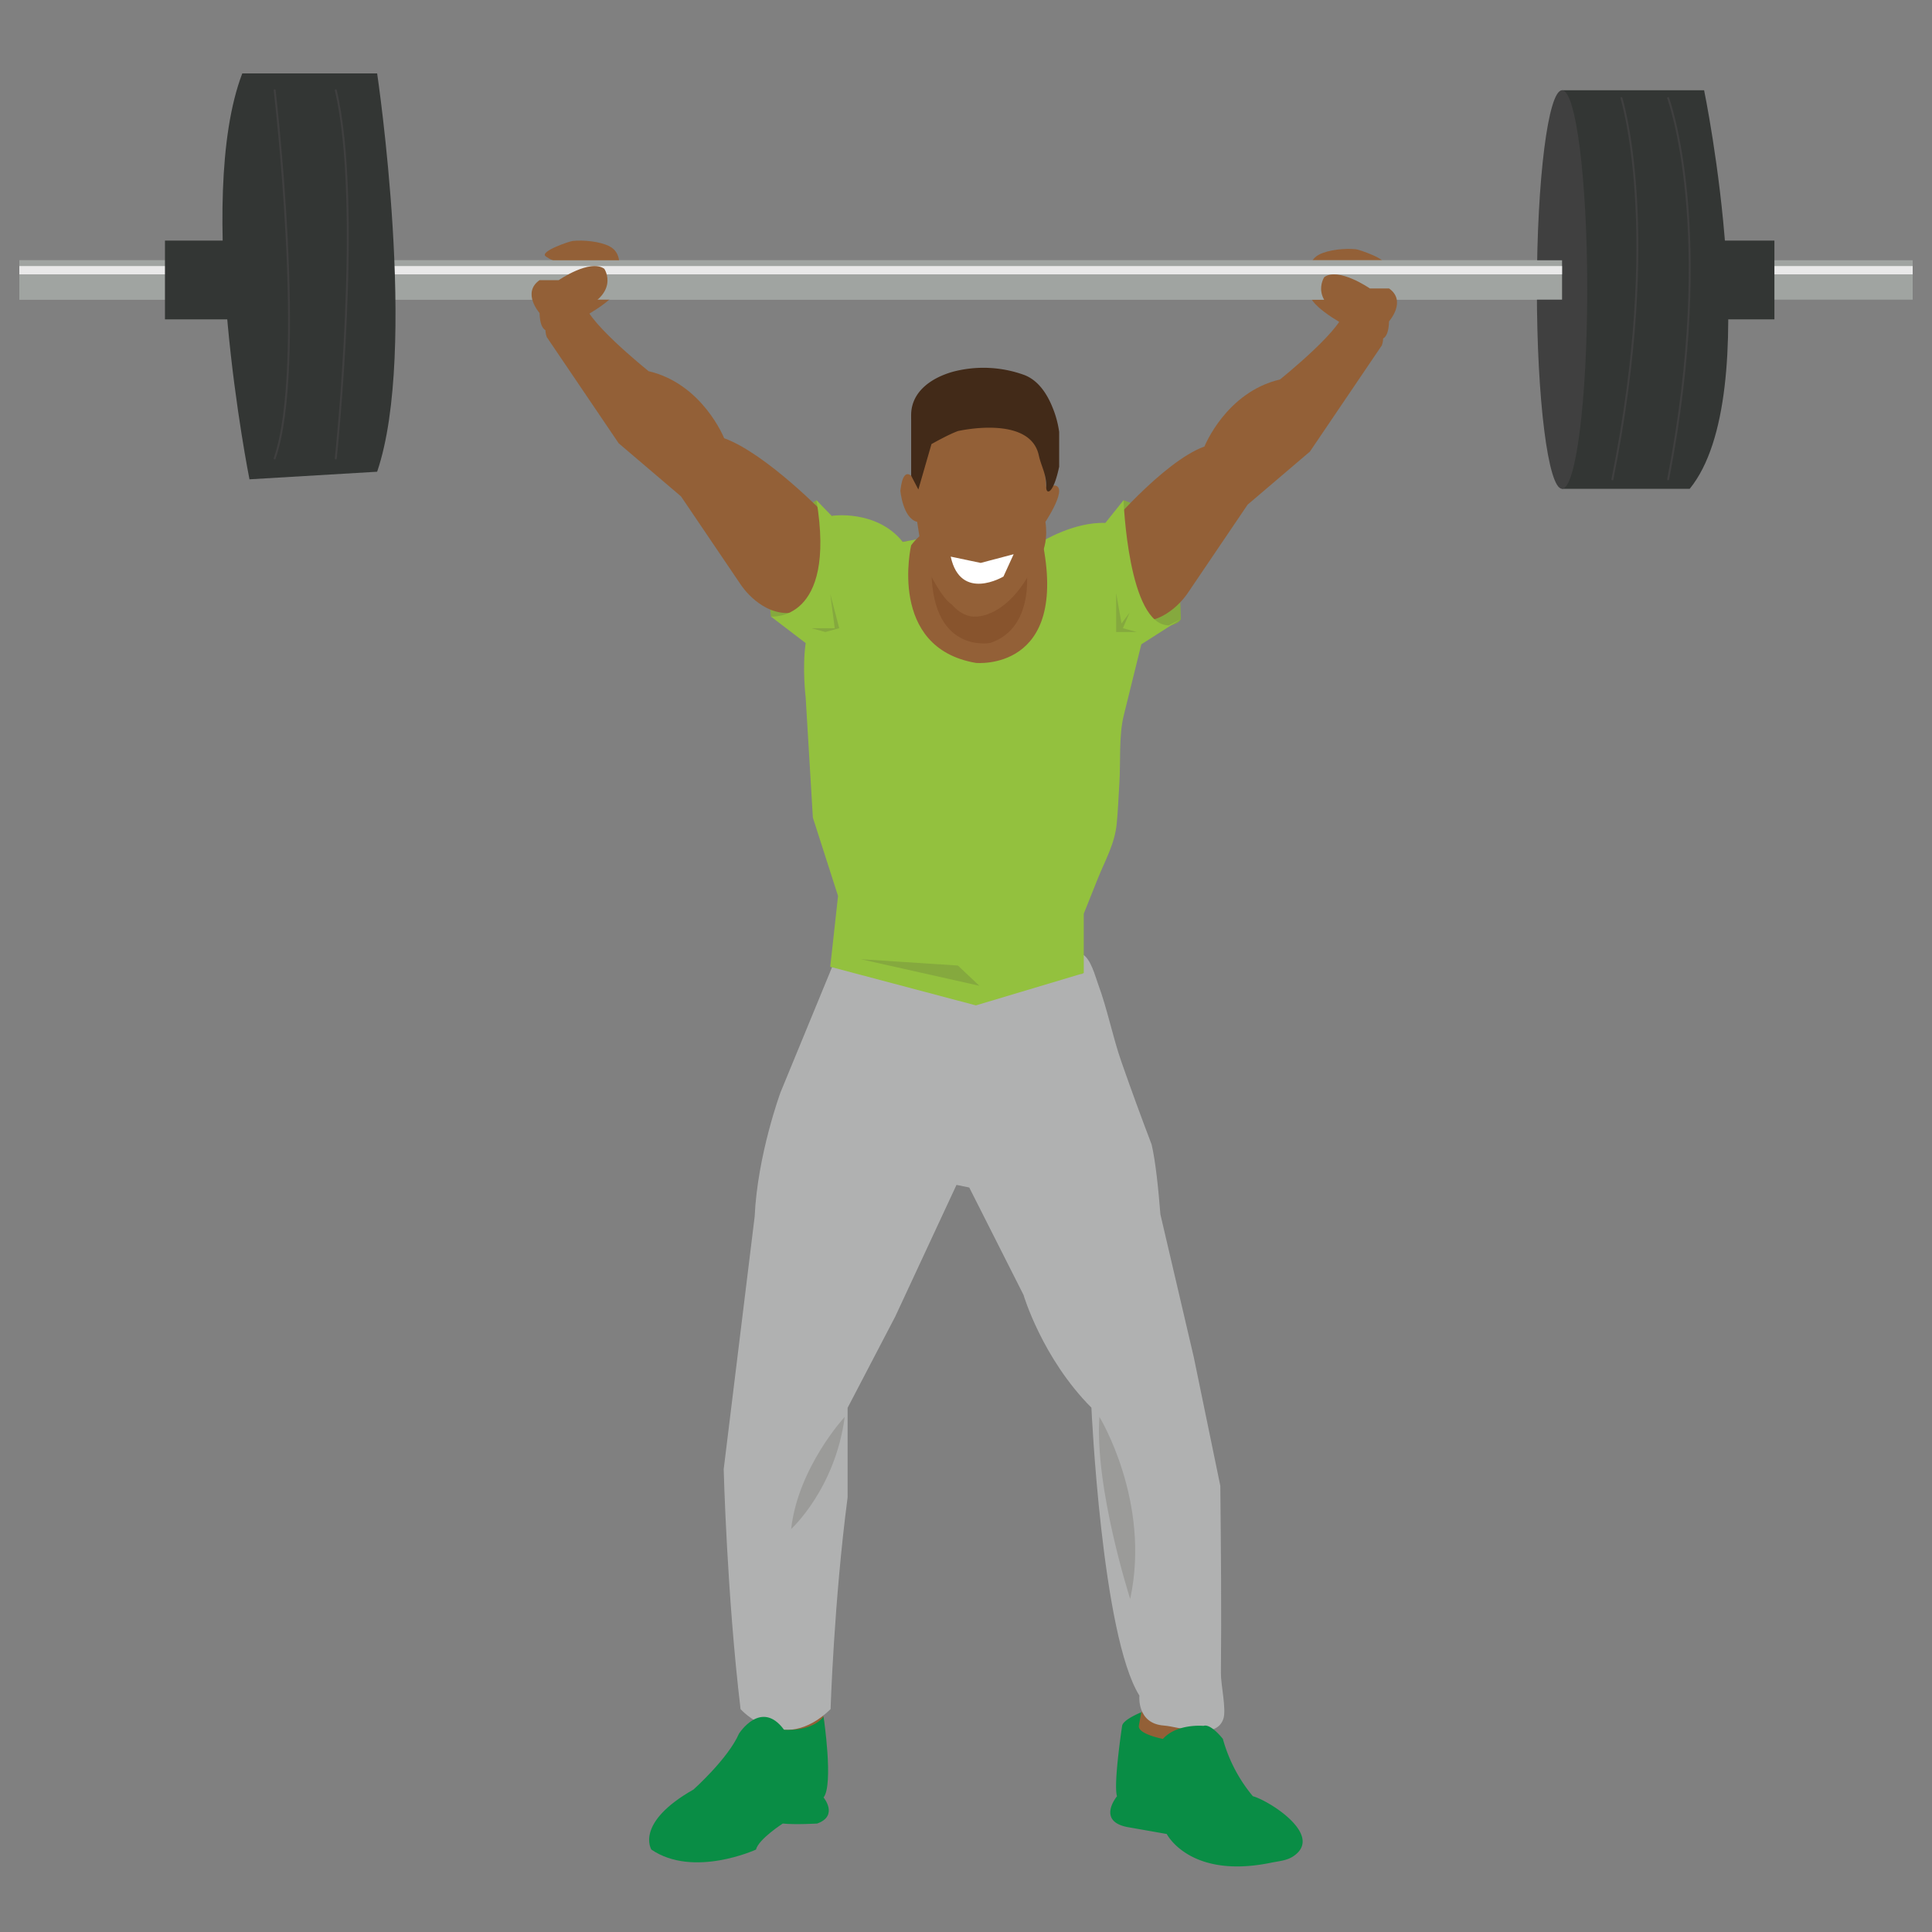 <svg id="Layer_1" data-name="Layer 1" xmlns="http://www.w3.org/2000/svg" width="1000" height="1000" viewBox="0 0 1000 1000"><rect x="0" y="0" width="1000" height="1000" fill="#808080" stroke="none"/><defs><style>.cls-1{fill:#936037;}.cls-2{fill:#b0b1b1;}.cls-3{fill:#098d45;}.cls-4{fill:#9b9b99;}.cls-5{fill:#85a93e;}.cls-6{fill:#a0a4a1;}.cls-7{fill:#e9e9e9;}.cls-8{fill:#fff;}.cls-9{fill:#93c13e;}.cls-10{fill:#333634;}.cls-11{fill:none;stroke:#404040;stroke-linecap:round;stroke-linejoin:round;}.cls-12{fill:#404040;}.cls-13{fill:#88542d;}.cls-14{fill:#422a18;}</style></defs><polygon class="cls-1" points="592.335 872.825 592.335 883.114 584.986 898.915 595.275 911.041 610.708 911.041 621.364 902.957 621.364 877.602 592.335 872.825"/><path class="cls-1" d="M419.996,867.681s10.656,23.15,5.512,40.053c0,0-22.048,1.47-24.252,0s-9.187-6.982-9.187-6.982l2.94-22.048Z"/><path class="cls-2" d="M631.941,865.942c.319-32.289.019-64.588-.308-96.876l-13.77-66.757-17.24-73.753c-1.063-13.52-2.559-27.762-4.543-36.16q-8.071-21.156-15.547-42.539c-4.661-13.3-7.262-27.259-12.162-40.515-1.55-4.192-3.751-13.175-8.181-15.472-3.68-1.907-14.188-.022-18.506-.044l-96.59-.496c-.816-.004-11.13-.721-11.402-.059l-29.705,72.152s-11.933,32.393-13.374,64.283L374.584,760.46s1.665,65.184,8.732,124.192c0,0,21.674,24.236,46.592,0,0,0,1.759-55.783,8.807-109.555V728.702l24.68-47.297,31.686-68.106,6.601,1.349,28.082,55.58c0,.002,9.64,32.756,35.148,58.38,0,0,5.37,118.005,24.837,149.023,0,0-1.507,14.464,12.63,15.509,8.299.613,26.909,7.849,30.809-3.401C634.88,884.855,631.88,872.135,631.941,865.942Z"/><path class="cls-3" d="M426.276,888.57s5.281,35.064,0,41.807c0,0,7.921,9.44-3.301,13.486,0,0-11.222.674-17.823,0,0,0-12.542,8.092-13.863,13.486,0,0-32.346,14.835-54.13,0,0,0-8.78-13.734,21.784-31.093,0,0,17.885-15.941,23.547-28.921,0,0,11.494-18.101,23.322-2.023C405.812,895.313,419.674,896.661,426.276,888.57Z"/><path class="cls-3" d="M580.808,893.308s-4.621,30.344-2.64,36.413c0,0-11.222,13.486,6.601,16.183l19.143,3.372s11.882,23.6,54.128,14.835c3.876-.804,8.015-1.035,11.439-3.347,15.998-10.804-12.712-28.824-20.997-31.043a79.163,79.163,0,0,1-15.525-29.67s-6.235-8.092-10.049-6.743c0,0-13.716-1.349-20.977,6.743,0,0-13.262-2.495-12.459-6.895h0l1.257-6.885S581.286,890.007,580.808,893.308Z"/><path class="cls-4" d="M569.047,733.365s26.829,43.755,15.939,94.242C584.986,827.606,566.523,770.388,569.047,733.365Z"/><path class="cls-4" d="M437.224,733.365s-24.12,26.085-27.734,58.06C409.49,791.424,432.311,770.746,437.224,733.365Z"/><path class="cls-5" d="M596.945,264.783l-15.4-5.891-3.834,21.6,10.341,40.947,8.893,3.724s12.874-.654,14.27-4.745C611.216,320.418,610.595,263.801,596.945,264.783Z"/><polygon class="cls-5" points="422.599 258.892 394.834 277.055 399.022 319.109 422.599 322.709 441.833 302.091 422.599 258.892"/><path class="cls-1" d="M698.492,169.588s-17.993-9.163-20.475-16.363c0-8.143-2.771-17.627,4.815-21.489,4.934-2.511,13.512-3.309,18.969-2.733,1.784.189,17.038,5.405,14.099,7.859-.014.011-3.145,2.618-6.24,2.618,0,0-8.65,5.236-12.701.655,0,0-2.81,1.309-9.635,0Z"/><path class="cls-1" d="M499.328,291.985s16.132-9.818,31.643-7.2c0,0,12.926-7.239,40.226-9.202,0,0,30.506-36.615,52.221-44.469,0,0,11.168-28.145,39.088-34.69,0,0,35.986-28.799,32.884-36.654,0,0,24.818,5.236,19.854,18.981L678.017,233.732l-32.264,27.49-31.022,45.817s-10.548,16.363-26.679,14.4l-7.445,12.436s1.241,27.49-3.102,32.072c0,0,1.861,53.671-6.205,72.653,0,0-14.891,35.344-11.789,46.471l.62,18.981L438.11,499.759l.62-18.981c3.102-11.127-11.789-46.472-11.789-46.472-8.066-18.981-6.205-72.653-6.205-72.653-4.343-4.582-3.102-32.072-3.102-32.072L410.19,317.145c-16.132,1.964-26.679-14.4-26.679-14.4l-31.023-45.817-32.263-27.49-37.227-54.98c-4.964-13.745,19.854-18.981,19.854-18.981C299.75,163.331,335.736,192.13,335.736,192.13c27.92,6.545,39.088,34.69,39.088,34.69,21.716,7.854,52.738,39.926,52.738,39.926,27.3,1.964,39.709,13.745,39.709,13.745,15.511-2.618,31.643,7.2,31.643,7.2"/><rect class="cls-6" x="10" y="134.715" width="980" height="20.382"/><rect class="cls-7" x="10" y="137.713" width="980" height="4.293"/><path class="cls-1" d="M299.75,165.295s17.993-9.163,20.475-16.363c0-8.143,2.771-17.627-4.815-21.489-4.934-2.511-13.512-3.309-18.968-2.733-1.784.189-17.038,5.405-14.099,7.859.014.011,3.145,2.618,6.24,2.618,0,0,8.65,5.236,12.701.654,0,0,2.81,1.309,9.635,0Z"/><path class="cls-8" d="M495.812,285.728s14.891,1.964,23.577,0C519.389,285.728,509.462,308.637,495.812,285.728Z"/><path class="cls-9" d="M581.545,258.892s2.37,64.798,23.466,64.798l6.205-3.273-20.475,13.091-9.068,36.719c-2.651,10.737-1.569,24.089-2.289,35.131-.452,6.942-.678,13.951-1.359,20.872-1.054,10.719-5.976,18.962-9.87,28.698l-7.196,17.994V503.686l-55.84,16.705-75.385-19.98L433.767,463.76,420.738,423.179l-3.723-62.18s-1.861-15.054,0-28.145l-17.993-13.745s34.125,3.294,23.577-60.217l7.848,8.107s23.174-3.525,36.824,13.493l21.095-3.927,43.431,1.964,7.561,1.741s16.636-10.25,32.768-9.595Z"/><path class="cls-1" d="M471.614,282.253s-12.409,53.017,33.504,60.871c0,0,48.627,4.791,34.241-63.712C539.36,279.412,490.848,256.072,471.614,282.253Z"/><path class="cls-10" d="M882.042,46.719s32.574,157.193-7.445,206.283H808.519V46.719Z"/><path class="cls-11" d="M839.231,50.752s21.405,67.744-4.653,197.34"/><path class="cls-11" d="M863.428,50.752s25.128,67.744,0,197.34"/><rect class="cls-10" x="879.791" y="124.531" width="38.641" height="40.764"/><ellipse class="cls-12" cx="808.519" cy="149.86" rx="13.029" ry="103.141"/><rect class="cls-6" x="10" y="134.715" width="798.519" height="20.382"/><rect class="cls-7" x="10" y="137.713" width="798.519" height="4.293"/><path class="cls-10" d="M195.204,37.989s21.405,143.342,0,206.177l-66.078,3.927S100.275,103.769,125.404,37.989Z"/><path class="cls-11" d="M142.156,46.719s16.752,142.466,0,190.574"/><path class="cls-11" d="M173.799,237.293s13.96-131.772,0-190.574"/><rect class="cls-10" x="85.385" y="124.531" width="38.641" height="40.764"/><path class="cls-1" d="M279.275,162.022s-9.307-10.473,0-17.018h9.927s16.132-11.127,23.577-5.891c0,0,9.307,13.745-16.132,22.909C296.648,162.022,279.896,182.967,279.275,162.022Z"/><path class="cls-1" d="M718.967,166.315s9.307-10.472,0-17.018H709.04s-16.132-11.127-23.577-5.891c0,0-9.307,13.745,16.132,22.909C701.594,166.315,718.346,187.26,718.967,166.315Z"/><polygon class="cls-5" points="434.387 325.163 429.734 307.371 432.061 325.163 419.962 325.163 427.175 327.127 434.387 325.163"/><polygon class="cls-5" points="577.711 327.127 577.711 306.998 580.503 322.709 584.691 317.062 581.201 325.163 588.414 327.127 577.711 327.127"/><polygon class="cls-5" points="495.812 499.759 445.556 496.486 506.901 510.231 495.812 499.759"/><path class="cls-13" d="M482.162,291.829l48.809-.894s6.239,33.652-18.407,41.843C512.564,332.779,480.921,338.983,482.162,291.829Z"/><path class="cls-1" d="M511.944,212.412h-27.92l-6.205,17.373s-2.482,17.373-3.102,20.475c0,0-6.825-13.029-8.686,3.723,0,0,1.241,14.27,8.686,16.132l3.102,19.854s8.686,19.234,14.891,22.957c0,0,5.335,6.825,12.595,6.205,0,0,15.946.62,28.975-24.818,0,0,9.307-8.066,6.825-24.198,0,0,15.732-23.577.421-17.993l-2.903-32.884Z"/><path class="cls-14" d="M493.253,192.402c-10.753,3.025-21.192,9.887-21.638,21.739-.05,1.346,0,2.704,0,4.05V246.226l3.723,7.136,6.789-23.498s8.567-4.888,13.685-6.749c0,0,37.227-8.609,41.863,12.528,1.341,6.113,3.953,9.501,3.85,16.478-.058,3.963,3.612,4.033,6.698-10.548V223.58a51.621,51.621,0,0,0-3.372-12.534c-2.842-7.135-7.495-14.378-15.021-17.076A61.973,61.973,0,0,0,493.253,192.402Z"/><path class="cls-8" d="M492.089,288.107l15.511,3.257,17.062-4.498-5.274,11.55S497.211,311.684,492.089,288.107Z"/></svg>